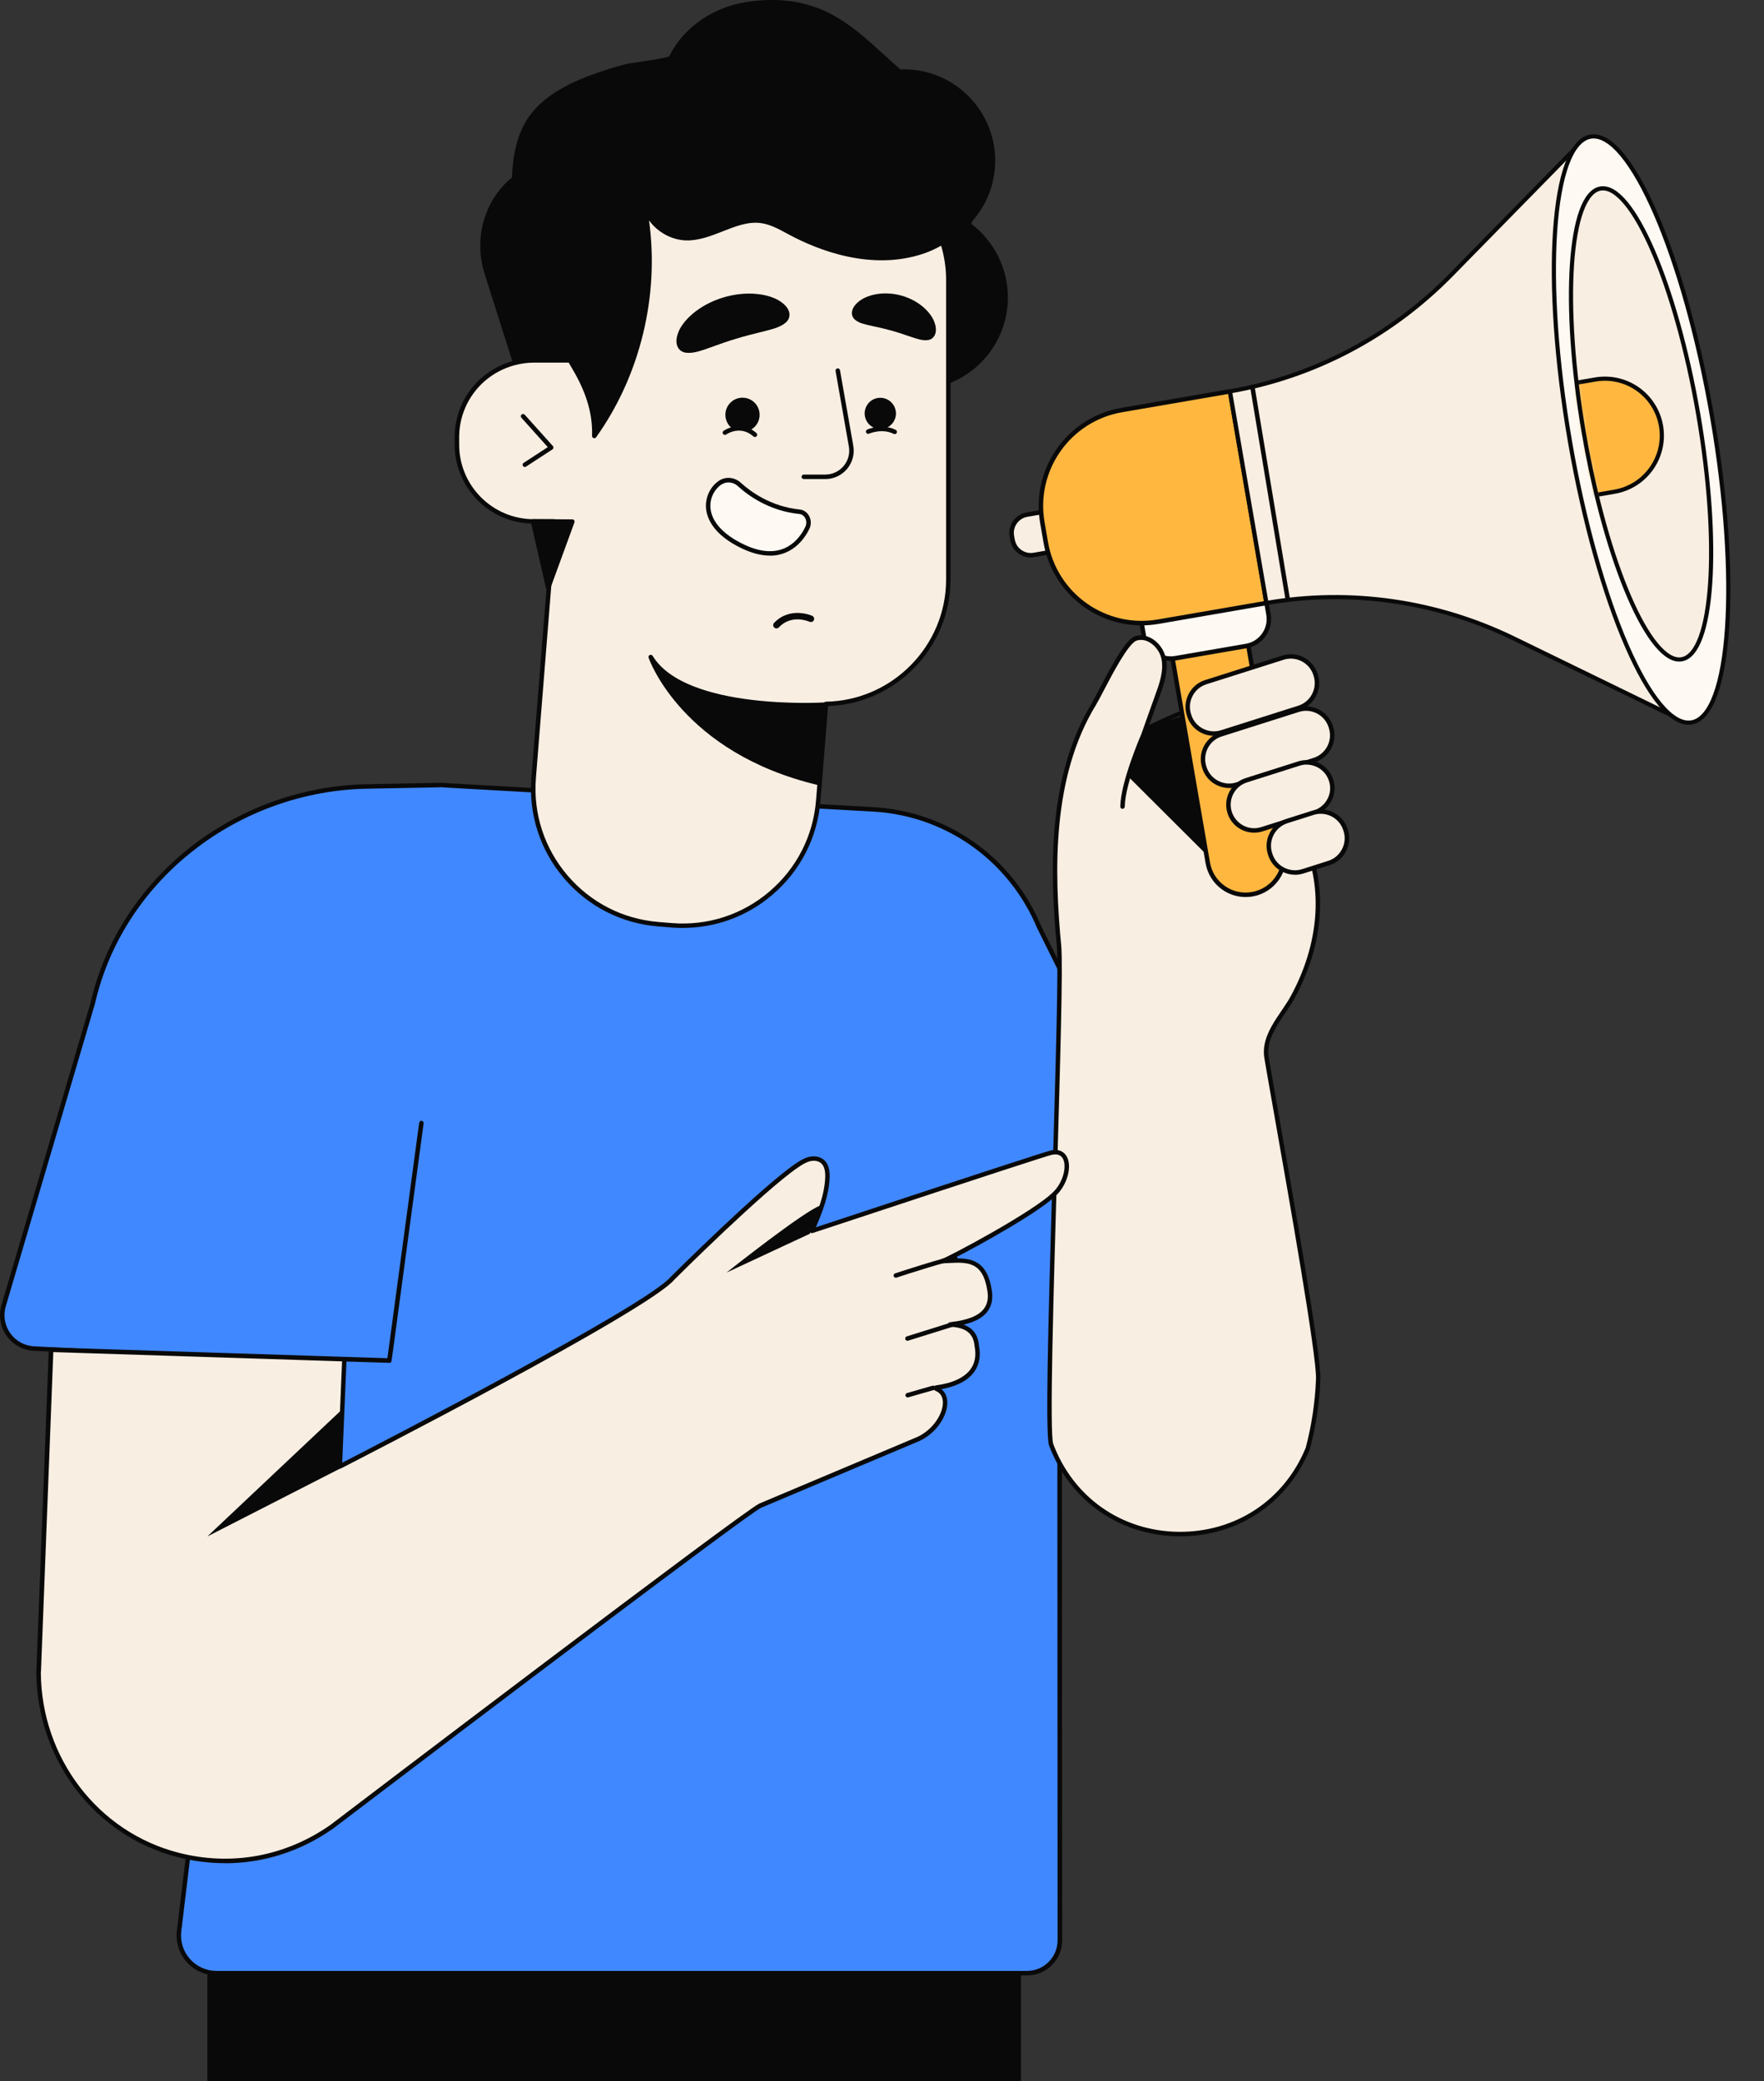 <svg xmlns="http://www.w3.org/2000/svg" width="423" height="499" viewBox="0 0 423 499" fill="none"><rect x="0" y="0" width="423" height="499" fill="#333333" stroke="none"/><path d="M244.814 472.895H49.728V498.992H244.814V472.895Z" fill="#090909"></path><path d="M279.121 305.526C284.325 305.665 287.813 300.214 285.495 295.546L249.139 222.18C248.366 220.334 247.486 218.542 246.488 216.825C238.988 203.927 225.37 194.977 209.446 194.076L106.452 188.281L106.419 188.238H105.658H105.497C105.389 188.238 105.271 188.249 105.164 188.26L88.102 188.582C58.281 189.15 31.401 208.455 23.159 237.117C22.827 238.276 22.526 239.446 22.247 240.626L0.871 313.08C-0.599 318.049 2.975 323.092 8.158 323.35L59.462 325.936L42.947 463.011C42.303 468.387 46.499 473.109 51.907 473.109H246.274C250.673 473.109 254.215 469.514 254.15 465.114L254.075 304.807L279.121 305.515V305.526Z" fill="#4088FF"></path><path d="M246.263 473.645H51.907C49.17 473.645 46.563 472.476 44.749 470.426C42.936 468.377 42.088 465.651 42.41 462.947L58.86 326.441L8.125 323.887C5.496 323.758 3.103 322.449 1.579 320.292C0.056 318.146 -0.395 315.463 0.356 312.93L21.71 240.465C21.979 239.307 22.29 238.115 22.622 236.956C30.735 208.724 57.648 188.604 88.07 188.035L105.271 187.702C105.346 187.702 105.411 187.702 105.486 187.702H105.668H106.409C106.484 187.702 106.58 187.724 106.655 187.756L209.467 193.54C225.07 194.42 239.084 203.015 246.95 216.557C247.948 218.285 248.86 220.109 249.643 221.987L285.988 295.321C287.158 297.682 287.008 300.418 285.591 302.64C284.175 304.861 281.728 306.17 279.121 306.073L254.633 305.376L254.708 465.125C254.74 467.389 253.882 469.525 252.283 471.145C250.684 472.766 248.559 473.656 246.284 473.656L246.263 473.645ZM105.453 188.764H105.335C105.271 188.775 105.207 188.786 105.142 188.786L88.08 189.108C58.131 189.677 31.636 209.475 23.653 237.257C23.32 238.394 23.02 239.575 22.751 240.734L1.386 313.231C0.732 315.441 1.129 317.792 2.459 319.669C3.79 321.547 5.882 322.695 8.179 322.814L59.483 325.4C59.633 325.4 59.773 325.475 59.869 325.593C59.966 325.711 60.009 325.85 59.987 326.001L43.472 463.076C43.183 465.479 43.934 467.905 45.544 469.718C47.153 471.531 49.471 472.572 51.896 472.572H246.263C248.248 472.572 250.104 471.8 251.489 470.383C252.884 468.967 253.635 467.1 253.603 465.125L253.528 304.818C253.528 304.678 253.581 304.539 253.689 304.432C253.796 304.335 253.925 304.271 254.075 304.281L279.121 304.99C281.385 305.086 283.445 303.949 284.658 302.049C285.87 300.15 285.999 297.8 285.001 295.783L248.645 222.416C247.862 220.549 246.982 218.768 246.005 217.094C238.311 203.863 224.63 195.461 209.392 194.602L106.398 188.807C106.333 188.807 106.28 188.786 106.215 188.764H105.636H105.443H105.453Z" fill="#090909"></path><path d="M309.98 239.133C316.279 227.597 318.425 213.647 312.759 201.414L305.516 204.054C305.516 204.054 298.584 184.073 297.457 169.48C294.678 164.511 274.526 174.984 274.526 174.984C274.526 174.984 276.522 169.533 277.53 166.818C278.593 163.932 279.666 160.852 279.033 157.847C278.399 154.843 275.309 152.139 272.39 153.094C269.514 154.038 264.063 165.96 262.346 168.761C252.012 185.651 252.141 207.735 253.955 226.836C254.921 237.008 250.317 341.795 252.077 346.441C262.69 374.534 302.222 375.103 313.618 347.321C315.067 341.859 315.904 336.268 316.107 330.667C316.397 323.091 303.842 255.315 303.649 253.019C303.381 249.799 304.905 246.956 306.675 244.262C307.813 242.524 309.057 240.839 309.98 239.144V239.133Z" fill="#F8EEE2"></path><path d="M283.068 368.364C282.896 368.364 282.724 368.364 282.542 368.364C268.42 368.16 256.563 359.833 251.573 346.624C250.639 344.145 251.305 318.734 252.431 280.254C253.161 255.144 253.858 231.418 253.418 226.879C251.712 208.926 251.133 186.059 261.885 168.471C262.293 167.795 262.958 166.54 263.72 165.08C266.95 158.899 270.03 153.287 272.219 152.568C273.485 152.15 274.902 152.332 276.189 153.072C277.863 154.038 279.151 155.82 279.548 157.719C280.235 160.97 279.011 164.308 278.024 166.99L275.492 173.879C280.213 171.529 295.29 164.511 297.919 169.212C297.962 169.276 297.983 169.351 297.983 169.437C298.981 182.496 304.755 200.127 305.838 203.357L312.567 200.9C312.824 200.803 313.125 200.921 313.232 201.179C318.49 212.553 317.471 226.482 310.431 239.38C309.777 240.582 308.95 241.805 308.145 242.986C307.791 243.501 307.448 244.016 307.105 244.542C305.162 247.503 303.918 250.068 304.164 252.965C304.218 253.556 305.152 258.878 306.45 266.239C310.077 286.789 316.837 325.055 316.623 330.678C316.408 336.333 315.56 341.977 314.112 347.45C308.789 360.413 296.932 368.364 283.035 368.364H283.068ZM273.614 153.427C273.27 153.427 272.916 153.48 272.551 153.598C270.588 154.242 266.735 161.625 264.664 165.585C263.86 167.119 263.226 168.332 262.797 169.04C252.206 186.349 252.785 208.991 254.481 226.782C254.921 231.396 254.223 255.144 253.494 280.286C252.624 310.053 251.637 343.791 252.571 346.248C257.4 359.028 268.892 367.098 282.553 367.291C296.224 367.441 307.931 359.758 313.114 347.117C314.52 341.784 315.357 336.226 315.571 330.646C315.775 325.141 309.036 286.95 305.409 266.432C304.057 258.76 303.156 253.695 303.102 253.062C302.812 249.671 304.433 246.688 306.214 243.962C306.557 243.436 306.911 242.911 307.266 242.396C308.092 241.183 308.864 240.045 309.498 238.887C316.279 226.45 317.353 213.079 312.47 202.091L305.688 204.559C305.559 204.602 305.409 204.602 305.27 204.537C305.141 204.473 305.044 204.366 304.991 204.226C304.926 204.022 298.059 184.127 296.921 169.652C294.882 166.561 282.295 171.551 274.762 175.468C274.569 175.564 274.322 175.543 274.161 175.392C273.989 175.242 273.936 175.017 274.011 174.802L277.015 166.636C277.949 164.082 279.119 160.906 278.496 157.955C278.164 156.367 277.048 154.822 275.642 154.017C275.127 153.727 274.419 153.427 273.603 153.427H273.614Z" fill="#090909"></path><path d="M270.535 186.188L289.282 204.881L303.296 177.657L300.313 165.284L274.838 174.749L270.535 186.188Z" fill="#090909"></path><path d="M300.29 214.41C295.268 215.279 290.504 211.91 289.634 206.898L281.168 157.837C280.299 152.815 283.668 148.051 288.679 147.182C293.701 146.312 298.466 149.682 299.335 154.693L307.802 203.754C308.671 208.776 305.301 213.541 300.29 214.41Z" fill="#FFB740"></path><path d="M298.692 215.086C296.696 215.086 294.754 214.475 293.09 213.305C290.966 211.803 289.549 209.56 289.099 206.995L280.632 157.934C280.192 155.369 280.771 152.783 282.274 150.648C283.776 148.523 286.019 147.107 288.583 146.656C291.148 146.216 293.734 146.796 295.87 148.298C297.994 149.8 299.411 152.043 299.862 154.608L308.328 203.669C309.24 208.97 305.678 214.024 300.377 214.947C299.819 215.043 299.25 215.086 298.692 215.086ZM290.257 147.579C289.764 147.579 289.26 147.622 288.766 147.708C286.48 148.105 284.484 149.36 283.143 151.26C281.802 153.159 281.287 155.455 281.684 157.741L290.15 206.802C290.547 209.088 291.803 211.084 293.702 212.425C295.601 213.766 297.898 214.282 300.183 213.884C304.905 213.069 308.081 208.573 307.266 203.851L298.799 154.79C298.402 152.504 297.147 150.508 295.247 149.178C293.766 148.137 292.039 147.59 290.257 147.59V147.579Z" fill="#090909"></path><path d="M295.955 138.234L278.962 141.166C275.399 141.781 273.01 145.167 273.624 148.73L274.276 152.505C274.89 156.067 278.277 158.457 281.839 157.842L298.833 154.91C302.395 154.295 304.785 150.909 304.17 147.347L303.519 143.572C302.904 140.009 299.518 137.619 295.955 138.234Z" fill="#FFF9F3"></path><path d="M280.729 158.46C277.349 158.46 274.355 156.024 273.754 152.59L273.1 148.803C272.435 144.961 275.021 141.291 278.873 140.626L295.871 137.696C299.712 137.031 303.382 139.617 304.047 143.469L304.702 147.257C305.367 151.099 302.77 154.769 298.929 155.434L281.931 158.364C281.523 158.439 281.126 158.471 280.729 158.471V158.46ZM297.083 138.651C296.74 138.651 296.407 138.683 296.053 138.737L279.055 141.667C275.793 142.225 273.593 145.347 274.162 148.609L274.817 152.397C275.385 155.659 278.487 157.849 281.76 157.291L298.757 154.361C302.019 153.803 304.219 150.68 303.65 147.418L302.996 143.63C302.491 140.711 299.948 138.651 297.083 138.651Z" fill="#090909"></path><path d="M246.266 123.415L251.215 122.562L252.884 132.237L247.936 133.091C245.514 133.509 243.218 131.88 242.802 129.469L242.645 128.559C242.228 126.138 243.857 123.842 246.268 123.426L246.266 123.415Z" fill="#F8EEE2"></path><path d="M247.163 133.672C246.143 133.672 245.145 133.361 244.298 132.76C243.214 131.998 242.484 130.85 242.259 129.541L242.098 128.629C241.626 125.924 243.45 123.338 246.165 122.866L251.122 122.008C251.262 121.986 251.401 122.008 251.519 122.094C251.637 122.179 251.713 122.297 251.734 122.437L253.408 132.116C253.429 132.256 253.408 132.395 253.322 132.513C253.236 132.631 253.118 132.706 252.979 132.728L248.021 133.586C247.731 133.64 247.452 133.661 247.163 133.661V133.672ZM250.779 123.156L246.358 123.918C244.233 124.283 242.806 126.311 243.171 128.435L243.332 129.348C243.514 130.378 244.072 131.279 244.931 131.88C245.778 132.481 246.819 132.717 247.849 132.535L252.271 131.773L250.779 123.156Z" fill="#090909"></path><path d="M268.961 98.35L294.943 93.867L303.699 144.615L277.718 149.098C265.039 151.285 252.962 142.763 250.775 130.084L249.95 125.304C247.762 112.626 256.284 100.549 268.963 98.361L268.961 98.35Z" fill="#FFB740"></path><path d="M273.742 149.951C262.357 149.951 252.249 141.742 250.242 130.152L249.416 125.366C247.184 112.404 255.908 100.042 268.86 97.799L294.839 93.314C295.129 93.26 295.408 93.453 295.461 93.754L304.218 144.499C304.239 144.639 304.218 144.778 304.132 144.897C304.046 145.015 303.928 145.09 303.788 145.111L277.809 149.597C276.446 149.833 275.084 149.951 273.742 149.951ZM294.496 94.462L269.053 98.851C256.67 100.986 248.343 112.801 250.478 125.173L251.304 129.959C253.44 142.343 265.243 150.67 277.627 148.534L303.07 144.145L294.496 94.462Z" fill="#090909"></path><path d="M294.936 93.839L303.693 144.585C323.802 141.108 344.523 144.091 363.055 153.116L404.068 173.097L379.935 33.328L348 65.896C333.567 80.608 315.046 90.362 294.936 93.839Z" fill="#F8EEE2" stroke="#090909" stroke-linecap="round" stroke-linejoin="round"></path><path d="M405.645 173.213C415.059 171.588 417.266 138.83 410.573 100.046C403.881 61.261 390.824 31.137 381.41 32.762C371.996 34.386 369.789 67.144 376.481 105.929C383.173 144.713 396.23 174.837 405.645 173.213Z" fill="#FFF9F3" stroke="#090909" stroke-linecap="round" stroke-linejoin="round"></path><path d="M403.262 158.079C410.825 156.774 412.596 130.449 407.218 99.28C401.84 68.111 391.349 43.901 383.786 45.206C376.223 46.511 374.452 72.837 379.83 104.006C385.208 135.174 395.699 159.384 403.262 158.079Z" fill="#F8EEE2"></path><mask id="mask0_320_55758" style="mask-type:luminance" maskUnits="userSpaceOnUse" x="376" y="45" width="35" height="114"><path d="M403.263 158.079C410.826 156.774 412.597 130.449 407.219 99.28C401.841 68.111 391.35 43.901 383.787 45.206C376.224 46.511 374.453 72.837 379.831 104.006C385.209 135.174 395.7 159.384 403.263 158.079Z" fill="white"></path></mask><g mask="url(#mask0_320_55758)"><path d="M364.343 94.139L382.532 90.995C389.958 89.718 397.018 94.697 398.306 102.122C399.583 109.548 394.604 116.609 387.178 117.897L368.99 121.041L364.343 94.15V94.139Z" fill="#FFB740" stroke="#090909" stroke-linecap="round" stroke-linejoin="round"></path></g><path d="M403.262 158.079C410.825 156.774 412.596 130.449 407.218 99.28C401.84 68.111 391.349 43.901 383.786 45.206C376.223 46.511 374.452 72.837 379.83 104.006C385.208 135.174 395.699 159.384 403.262 158.079Z" stroke="#090909" stroke-linecap="round" stroke-linejoin="round"></path><path d="M308.812 144.381C308.554 144.381 308.329 144.198 308.286 143.93L299.787 92.841C299.744 92.551 299.937 92.272 300.227 92.219C300.517 92.165 300.796 92.369 300.849 92.659L309.348 143.748C309.391 144.038 309.198 144.317 308.908 144.37C308.876 144.37 308.844 144.37 308.822 144.37L308.812 144.381Z" fill="#090909"></path><path d="M292.787 176.094L311.31 170.215C314.573 169.179 318.073 170.984 319.111 174.257L319.176 174.461C320.212 177.724 318.407 181.224 315.134 182.263L296.611 188.142C293.349 189.178 289.849 187.373 288.81 184.1L288.745 183.896C287.709 180.633 289.514 177.133 292.787 176.094Z" fill="#F8EEE2"></path><path d="M294.745 188.947C293.683 188.947 292.62 188.689 291.644 188.185C290.034 187.359 288.854 185.953 288.317 184.247L288.253 184.043C287.126 180.502 289.101 176.692 292.642 175.576L311.163 169.696C314.715 168.569 318.503 170.533 319.63 174.085L319.694 174.289C320.821 177.83 318.846 181.639 315.305 182.755L296.784 188.636C296.119 188.85 295.432 188.958 294.745 188.958V188.947ZM313.191 170.436C312.623 170.436 312.043 170.522 311.474 170.704L292.953 176.585C289.97 177.529 288.317 180.727 289.262 183.71L289.326 183.914C289.777 185.352 290.775 186.532 292.127 187.23C293.479 187.927 295.013 188.067 296.451 187.605L314.973 181.725C317.956 180.781 319.608 177.583 318.664 174.6L318.6 174.396C317.838 171.981 315.595 170.436 313.191 170.436Z" fill="#090909"></path><path d="M289.131 163.575L307.652 157.693C310.915 156.657 314.415 158.461 315.455 161.734L315.52 161.938C316.556 165.201 314.751 168.701 311.479 169.741L292.957 175.623C289.694 176.659 286.194 174.855 285.155 171.582L285.09 171.378C284.053 168.115 285.858 164.615 289.131 163.575Z" fill="#F8EEE2"></path><path d="M291.086 176.433C290.024 176.433 288.961 176.176 287.985 175.671C286.375 174.845 285.195 173.439 284.658 171.733L284.594 171.529C284.046 169.823 284.207 167.988 285.044 166.389C285.871 164.78 287.276 163.599 288.983 163.063L307.504 157.182C311.045 156.055 314.855 158.03 315.971 161.571L316.035 161.775C316.582 163.481 316.421 165.316 315.584 166.915C314.747 168.514 313.352 169.705 311.646 170.242L293.125 176.122C292.459 176.337 291.773 176.444 291.086 176.444V176.433ZM309.532 157.923C308.963 157.923 308.384 158.008 307.815 158.191L289.294 164.071C287.856 164.533 286.675 165.52 285.978 166.872C285.28 168.224 285.141 169.759 285.602 171.197L285.667 171.4C286.117 172.838 287.115 174.019 288.468 174.716C289.82 175.414 291.354 175.553 292.792 175.092L311.313 169.211C312.751 168.75 313.932 167.763 314.629 166.411C315.327 165.059 315.466 163.524 315.005 162.086L314.94 161.882C314.178 159.468 311.936 157.923 309.532 157.923Z" fill="#090909"></path><path d="M319.178 187.057L319.199 187.111C320.218 190.33 318.426 193.785 315.207 194.816L302.566 198.829C299.347 199.848 295.892 198.056 294.862 194.837L294.84 194.783C293.821 191.564 295.613 188.109 298.832 187.079L311.462 183.065C314.681 182.046 318.147 183.838 319.167 187.057H319.178Z" fill="#F8EEE2"></path><path d="M300.721 199.655C297.888 199.655 295.259 197.842 294.358 195.009C293.231 191.446 295.173 187.69 298.682 186.574L311.312 182.561C313.008 182.025 314.811 182.185 316.399 183.001C317.987 183.827 319.157 185.201 319.693 186.896L319.715 186.95C320.251 188.645 320.101 190.448 319.275 192.036C318.448 193.624 317.075 194.794 315.379 195.331L302.738 199.344C302.073 199.559 301.397 199.655 300.721 199.655ZM313.33 183.323C312.761 183.323 312.192 183.409 311.645 183.591L299.015 187.605C296.075 188.538 294.444 191.693 295.377 194.633C296.332 197.627 299.487 199.258 302.416 198.325L315.057 194.311C316.474 193.861 317.633 192.884 318.33 191.553C319.028 190.223 319.146 188.71 318.695 187.293L318.674 187.24C318.223 185.823 317.246 184.664 315.905 183.967C315.09 183.548 314.21 183.334 313.33 183.334V183.323Z" fill="#090909"></path><path d="M308.563 196.901L314.823 194.915C318.086 193.88 321.586 195.685 322.624 198.959L322.689 199.163C323.724 202.426 321.918 205.926 318.645 206.964L312.385 208.95C309.123 209.985 305.623 208.179 304.584 204.906L304.52 204.702C303.485 201.439 305.29 197.939 308.563 196.901Z" fill="#F8EEE2"></path><path d="M310.528 209.743C309.466 209.743 308.404 209.485 307.427 208.981C305.818 208.155 304.637 206.749 304.101 205.043L304.036 204.839C303.489 203.133 303.65 201.298 304.487 199.699C305.313 198.089 306.719 196.909 308.425 196.372L314.681 194.387C318.222 193.26 322.032 195.235 323.158 198.776L323.223 198.98C323.77 200.686 323.609 202.51 322.772 204.12C321.946 205.73 320.54 206.91 318.834 207.447L312.578 209.432C311.913 209.646 311.226 209.754 310.539 209.754L310.528 209.743ZM316.709 195.128C316.141 195.128 315.561 195.213 314.992 195.396L308.736 197.381C307.298 197.843 306.118 198.83 305.42 200.182C304.723 201.534 304.583 203.068 305.045 204.506L305.109 204.71C305.56 206.148 306.558 207.329 307.91 208.026C309.262 208.724 310.797 208.863 312.235 208.402L318.491 206.416C319.929 205.955 321.109 204.968 321.806 203.616C322.504 202.264 322.643 200.729 322.182 199.291L322.118 199.087C321.356 196.673 319.113 195.128 316.709 195.128Z" fill="#090909"></path><path d="M274.248 176.048C274.248 176.048 276.534 169.545 277.532 166.819C278.594 163.933 279.667 160.853 279.034 157.848C278.401 154.844 275.31 152.14 272.392 153.095C269.516 154.039 264.065 165.961 262.348 168.762" fill="#F8EEE2"></path><path d="M274.752 176.22L273.744 175.866C273.744 175.866 276.029 169.363 277.027 166.637C277.961 164.083 279.13 160.907 278.508 157.956C278.175 156.368 277.059 154.823 275.654 154.018C274.935 153.599 273.808 153.191 272.552 153.599C270.589 154.243 266.736 161.626 264.665 165.586C263.861 167.12 263.227 168.333 262.798 169.041C262.637 169.298 262.305 169.373 262.058 169.223C261.8 169.073 261.725 168.74 261.875 168.483C262.283 167.807 262.948 166.551 263.71 165.092C266.94 158.911 270.02 153.299 272.209 152.58C273.475 152.161 274.892 152.344 276.179 153.084C277.853 154.05 279.141 155.831 279.538 157.731C280.225 160.982 279.002 164.319 278.014 167.002C277.016 169.728 274.731 176.22 274.731 176.22H274.752Z" fill="#090909"></path><path d="M269.171 193.937C268.871 193.937 268.635 193.69 268.646 193.389C268.71 187.487 273.56 176.295 273.764 175.823C273.882 175.555 274.204 175.426 274.472 175.544C274.741 175.662 274.87 175.984 274.751 176.252C274.698 176.37 269.783 187.713 269.719 193.4C269.719 193.69 269.472 193.926 269.182 193.926L269.171 193.937Z" fill="#090909"></path><path d="M232.097 53.75C232.344 53.407 232.569 53.052 232.719 52.645C235.617 49.372 237.538 45.187 237.978 40.497C239.072 28.726 230.412 18.306 218.651 17.212C217.653 17.115 216.677 17.126 215.711 17.169C205.334 8.208 198.102 -1.481 179.902 0.858C172.885 1.759 166.371 5.375 162.379 11.213C161.821 12.029 161.338 12.898 160.888 13.799C160.533 14.518 151.251 15.559 150.017 15.902C141.347 18.306 130.262 21.869 125.937 30.464C124.027 34.263 123.416 38.544 123.265 42.826C116.73 48.02 114.069 57.205 116.698 65.511L123.512 86.983C124.939 86.629 126.42 86.414 127.955 86.414H136.647C137.183 87.326 137.709 88.228 138.235 89.162C140.928 93.926 142.677 99.002 142.474 104.549C153.719 88.829 207.534 92.928 219.478 92.928C231.421 92.928 241.1 83.249 241.1 71.305C241.1 64.073 237.538 57.688 232.086 53.761L232.097 53.75Z" fill="#090909"></path><path d="M142.495 105.075C142.441 105.075 142.377 105.075 142.323 105.042C142.098 104.967 141.948 104.753 141.958 104.517C142.141 99.634 140.778 94.698 137.795 89.418C137.323 88.581 136.851 87.766 136.368 86.95H127.987C126.592 86.95 125.133 87.133 123.673 87.508C123.394 87.573 123.115 87.422 123.029 87.154L116.215 65.682C113.522 57.205 116.151 47.944 122.761 42.568C122.901 39.263 123.341 34.487 125.487 30.238C129.64 21.997 139.684 18.241 149.91 15.408C150.35 15.29 151.605 15.108 153.183 14.872C155.501 14.528 159.772 13.895 160.48 13.498C160.973 12.511 161.456 11.674 161.961 10.933C165.899 5.16 172.423 1.308 179.86 0.353C195.741 -1.686 203.575 5.45 211.87 13.015C213.179 14.206 214.531 15.44 215.926 16.653C216.977 16.61 217.868 16.631 218.727 16.707C224.564 17.243 229.833 20.033 233.578 24.54C237.323 29.047 239.083 34.745 238.546 40.572C238.117 45.186 236.282 49.468 233.224 52.944C233.127 53.17 233.009 53.406 232.87 53.642C238.396 57.827 241.69 64.394 241.69 71.305C241.69 83.527 231.754 93.464 219.531 93.464C217.954 93.464 215.69 93.389 212.814 93.303C194.786 92.745 152.56 91.436 142.967 104.86C142.86 105 142.699 105.085 142.527 105.085L142.495 105.075ZM127.976 85.877H136.668C136.861 85.877 137.033 85.974 137.13 86.145C137.666 87.058 138.192 87.97 138.718 88.893C141.497 93.797 142.914 98.432 143.032 103.014C154.438 90.416 193.649 91.629 212.803 92.219C215.668 92.305 217.922 92.38 219.488 92.38C231.121 92.38 240.574 82.916 240.574 71.294C240.574 64.544 237.291 58.149 231.786 54.189C231.668 54.103 231.593 53.975 231.571 53.835C231.55 53.696 231.582 53.545 231.668 53.438C231.925 53.084 232.108 52.773 232.226 52.462C232.247 52.397 232.28 52.343 232.322 52.301C235.263 48.974 237.033 44.886 237.441 40.465C237.956 34.917 236.282 29.498 232.719 25.216C229.157 20.924 224.146 18.284 218.598 17.769C217.739 17.694 216.827 17.672 215.733 17.726C215.593 17.737 215.464 17.683 215.357 17.597C213.898 16.331 212.481 15.054 211.118 13.809C202.663 6.094 195.366 -0.57 179.967 1.415C172.842 2.327 166.596 6.019 162.819 11.545C162.326 12.264 161.853 13.09 161.37 14.067C161.091 14.625 159.943 14.957 153.312 15.945C151.884 16.159 150.543 16.352 150.168 16.46C140.177 19.228 130.38 22.866 126.42 30.742C124.821 33.919 123.995 37.771 123.802 42.879C123.802 43.04 123.727 43.179 123.598 43.276C117.192 48.362 114.627 57.248 117.213 65.382L123.877 86.382C125.261 86.07 126.635 85.909 127.966 85.909L127.976 85.877Z" fill="#090909"></path><path d="M189.634 55.885C187.402 54.694 185.159 53.352 182.648 52.987C176.456 52.086 170.791 57.28 164.535 57.108C160.038 56.99 155.789 53.739 154.501 49.435C158.182 68.408 153.739 88.817 142.493 104.538C142.697 98.99 140.959 93.925 138.255 89.15C137.729 88.227 137.203 87.315 136.667 86.403H127.975C126.44 86.403 124.959 86.618 123.532 86.972C115.538 88.978 109.571 96.222 109.571 104.806V106.598C109.571 116.718 117.856 125.002 127.975 125.002H132.889L127.975 186.457C126.537 204.42 139.94 220.152 157.903 221.59L161.079 221.847C179.043 223.285 194.774 209.882 196.212 191.919L198.068 168.773C214.304 168.504 227.395 155.273 227.395 138.973V67.066C227.395 63.933 226.891 60.928 225.99 58.106C224.541 58.986 223.007 59.716 221.418 60.263C211.02 63.836 199.356 61.068 189.645 55.885H189.634Z" fill="#F8EEE2"></path><path d="M163.73 222.502C162.829 222.502 161.938 222.469 161.026 222.394L157.85 222.137C149.018 221.429 140.991 217.329 135.24 210.58C129.499 203.83 126.719 195.256 127.428 186.425L132.299 125.549H127.964C117.523 125.549 109.024 117.05 109.024 106.609V104.817C109.024 96.136 114.926 88.581 123.393 86.457C124.949 86.07 126.483 85.867 127.975 85.867H136.667C136.86 85.867 137.032 85.963 137.128 86.135C137.665 87.047 138.191 87.959 138.717 88.882C141.453 93.721 142.869 98.293 143.03 102.81C153.407 87.476 157.495 67.689 153.976 49.521C153.922 49.242 154.094 48.963 154.373 48.899C154.652 48.834 154.931 48.995 155.017 49.264C156.251 53.374 160.264 56.443 164.556 56.561C167.411 56.636 170.19 55.531 172.894 54.468C176.049 53.223 179.311 51.947 182.734 52.44C185.041 52.773 187.112 53.9 189.119 54.983L189.892 55.402C196.33 58.836 208.95 63.954 221.236 59.737C222.76 59.211 224.262 58.503 225.7 57.634C225.84 57.548 226.011 57.537 226.172 57.591C226.323 57.645 226.441 57.773 226.494 57.934C227.449 60.928 227.932 63.997 227.932 67.055V138.973C227.932 155.262 214.809 168.762 198.562 169.298L196.749 191.962C196.04 200.793 191.941 208.82 185.192 214.572C179.139 219.733 171.606 222.491 163.741 222.491L163.73 222.502ZM127.975 86.95C126.58 86.95 125.121 87.133 123.661 87.508C115.678 89.515 110.108 96.629 110.108 104.828V106.62C110.108 116.471 118.124 124.487 127.975 124.487H132.89C133.04 124.487 133.179 124.551 133.287 124.658C133.383 124.766 133.437 124.916 133.426 125.066L128.512 186.521C127.825 195.063 130.518 203.369 136.077 209.893C141.635 216.417 149.404 220.388 157.957 221.074L161.133 221.332C169.675 222.019 177.98 219.336 184.505 213.767C191.029 208.208 194.999 200.439 195.686 191.887L197.543 168.74C197.564 168.461 197.789 168.247 198.068 168.247C213.95 167.978 226.87 154.855 226.87 138.984V67.066C226.87 64.33 226.473 61.593 225.679 58.911C224.348 59.662 222.985 60.284 221.59 60.767C208.928 65.113 195.987 59.877 189.398 56.357L188.615 55.938C186.694 54.897 184.709 53.824 182.584 53.513C179.44 53.052 176.457 54.232 173.291 55.477C170.48 56.582 167.572 57.72 164.535 57.645C161.026 57.548 157.678 55.659 155.628 52.837C158.15 70.865 153.525 90.062 142.944 104.849C142.805 105.042 142.558 105.118 142.333 105.042C142.107 104.967 141.957 104.753 141.968 104.517C142.15 99.634 140.788 94.698 137.804 89.418C137.332 88.581 136.86 87.766 136.377 86.95H127.996H127.975Z" fill="#090909"></path><path d="M137.257 125.065L131.452 140.925L127.825 125.012L137.257 125.065Z" fill="#090909"></path><path d="M131.452 141.462C131.452 141.462 131.431 141.462 131.42 141.462C131.184 141.452 130.98 141.28 130.927 141.044L127.289 125.13C127.257 124.969 127.289 124.798 127.396 124.679C127.503 124.551 127.697 124.486 127.815 124.476L137.247 124.529C137.419 124.529 137.58 124.615 137.687 124.755C137.783 124.894 137.805 125.077 137.751 125.248L131.957 141.108C131.882 141.323 131.678 141.462 131.452 141.462ZM128.491 125.549L131.57 139.037L136.485 125.602L128.491 125.559V125.549Z" fill="#090909"></path><path d="M125.411 99.806L132.161 107.317L125.851 111.438" fill="#F8EEE2"></path><path d="M125.851 111.974C125.679 111.974 125.507 111.888 125.4 111.728C125.239 111.481 125.303 111.148 125.561 110.987L131.356 107.21L125.024 100.16C124.831 99.934 124.842 99.602 125.067 99.398C125.282 99.205 125.625 99.215 125.829 99.441L132.579 106.952C132.686 107.07 132.729 107.221 132.708 107.382C132.686 107.543 132.6 107.671 132.472 107.757L126.151 111.878C126.065 111.931 125.958 111.964 125.861 111.964L125.851 111.974Z" fill="#090909"></path><path d="M197.908 114.861H192.746C192.446 114.861 192.21 114.625 192.21 114.324C192.21 114.024 192.446 113.788 192.746 113.788H197.908C199.603 113.788 201.213 113.036 202.297 111.738C203.391 110.44 203.853 108.733 203.552 107.059L200.365 88.957C200.312 88.667 200.505 88.388 200.805 88.334C201.084 88.281 201.374 88.474 201.428 88.774L204.615 106.877C204.969 108.862 204.421 110.89 203.123 112.435C201.825 113.981 199.925 114.871 197.908 114.871V114.861Z" fill="#090909"></path><path d="M214.787 98.464C215.152 100.503 213.8 102.456 211.761 102.821C209.722 103.186 207.769 101.834 207.404 99.795C207.039 97.756 208.391 95.803 210.419 95.438C212.458 95.073 214.411 96.426 214.776 98.464H214.787Z" fill="#090909"></path><path d="M194.645 149.125C194.473 149.168 194.29 149.157 194.119 149.082C193.947 149.007 189.816 147.193 186.757 150.434C186.457 150.745 185.974 150.756 185.652 150.466C185.341 150.166 185.319 149.672 185.62 149.361C189.462 145.294 194.72 147.633 194.773 147.665C195.16 147.848 195.331 148.309 195.16 148.695C195.063 148.921 194.87 149.071 194.645 149.125Z" fill="#090909"></path><path d="M164.587 84.579C166.455 84.794 168.536 83.936 170.586 83.227C172.635 82.465 174.717 81.757 176.552 81.21C178.387 80.652 180.512 80.083 182.647 79.579C184.751 79.031 186.961 78.581 188.378 77.379C189.751 76.242 189.815 74.138 187.24 72.357C184.804 70.608 179.471 69.513 173.397 71.338C167.345 73.194 163.589 77.036 162.602 79.826C161.529 82.712 162.795 84.408 164.598 84.59L164.587 84.579Z" fill="#090909"></path><path d="M222.62 81.521C221.225 81.789 219.69 81.166 218.166 80.673C216.642 80.136 215.097 79.643 213.734 79.256C212.372 78.881 210.794 78.505 209.217 78.183C207.65 77.818 206.008 77.55 204.967 76.606C203.959 75.715 203.916 73.966 205.847 72.367C207.672 70.79 211.653 69.631 216.16 70.876C220.656 72.142 223.424 75.179 224.143 77.454C224.927 79.814 223.972 81.284 222.63 81.521H222.62Z" fill="#090909"></path><path d="M182.143 99.763C181.972 102.027 180.008 103.712 177.744 103.551C175.479 103.379 173.795 101.415 173.956 99.151C174.127 96.887 176.091 95.202 178.355 95.363C180.619 95.535 182.304 97.499 182.143 99.763Z" fill="#090909"></path><path d="M173.817 103.755C173.817 103.755 177.476 101.126 181.039 104.259L173.817 103.755Z" fill="#F8EEE2"></path><path d="M181.039 104.795C180.91 104.795 180.781 104.753 180.684 104.656C177.508 101.855 174.267 104.087 174.139 104.184C173.903 104.356 173.559 104.302 173.387 104.055C173.216 103.819 173.269 103.476 173.506 103.304C173.548 103.272 177.562 100.46 181.393 103.84C181.618 104.034 181.639 104.377 181.436 104.602C181.328 104.72 181.178 104.785 181.039 104.785V104.795Z" fill="#090909"></path><path d="M208.176 103.487C208.176 103.487 211.492 101.995 214.561 103.551L208.176 103.487Z" fill="#F8EEE2"></path><path d="M214.55 104.088C214.464 104.088 214.389 104.066 214.303 104.034C211.502 102.618 208.412 103.97 208.39 103.981C208.122 104.099 207.8 103.981 207.682 103.712C207.564 103.444 207.682 103.122 207.95 103.004C208.09 102.94 211.535 101.427 214.797 103.079C215.065 103.208 215.162 103.541 215.033 103.798C214.936 103.981 214.754 104.088 214.55 104.088Z" fill="#090909"></path><path d="M172.711 115.697C174.127 114.753 176.016 114.989 177.282 116.137C179.579 118.241 184.569 121.964 191.715 122.694C193.475 122.876 194.376 124.915 193.625 126.514C191.973 130.023 187.53 135.431 178.302 131.096C167.056 125.816 169.02 118.165 172.722 115.708L172.711 115.697Z" fill="#FFF9F3"></path><path d="M184.601 133.221C182.744 133.221 180.577 132.749 178.066 131.579C170.812 128.177 169.46 124.003 169.299 121.814C169.105 119.217 170.329 116.642 172.421 115.258C174.02 114.195 176.166 114.399 177.647 115.751C179.933 117.844 184.805 121.449 191.769 122.168C192.702 122.265 193.507 122.801 193.99 123.66C194.527 124.615 194.57 125.763 194.108 126.75C193.26 128.553 190.47 133.242 184.601 133.242V133.221ZM173.011 116.148C171.67 117.039 170.168 119.045 170.361 121.739C170.608 125.108 173.505 128.263 178.516 130.613C187.809 134.97 191.833 129.036 193.132 126.289C193.443 125.623 193.411 124.819 193.057 124.186C192.745 123.638 192.252 123.295 191.662 123.241C184.386 122.501 179.3 118.734 176.928 116.556C175.812 115.537 174.213 115.376 173.022 116.17L173.011 116.148Z" fill="#090909"></path><path d="M197.865 168.965C197.865 168.965 164.331 171.133 156.047 157.548C156.047 157.548 163.505 179.954 196.363 187.744L197.865 168.976V168.965Z" fill="#090909"></path><path d="M196.363 188.271C196.363 188.271 196.277 188.271 196.234 188.26C163.462 180.491 155.607 157.945 155.532 157.709C155.447 157.452 155.565 157.173 155.811 157.055C156.058 156.947 156.348 157.033 156.498 157.259C164.514 170.415 197.49 168.451 197.822 168.419C197.983 168.419 198.134 168.462 198.241 168.58C198.348 168.687 198.402 168.848 198.391 168.998L196.889 187.766C196.878 187.927 196.792 188.067 196.674 188.153C196.578 188.217 196.47 188.26 196.363 188.26V188.271ZM158.333 161.089C162.024 167.689 172.24 181.274 195.88 187.058L197.286 169.524C192.961 169.739 168.678 170.49 158.333 161.079V161.089Z" fill="#090909"></path><path d="M9.252 400.89L12.235 323.618L93.36 326.226C93.328 326.698 101.086 268.827 101.043 269.299L93.36 326.226L82.565 325.893L81.481 351.604C81.481 351.604 155.03 313.993 161.318 306.417C161.318 306.417 182.608 285.191 191.107 279.429C192.019 278.806 192.963 278.205 194.026 277.926C195.088 277.647 196.311 277.755 197.159 278.452C198.264 279.364 198.447 280.974 198.382 282.412C198.189 286.854 196.429 291.029 194.669 295.139C195.185 294.978 248.935 277.164 251.897 276.424C256.983 275.136 256.747 282.165 253.131 285.985C248.527 290.857 227.119 302.124 225.96 302.403C231.122 302.21 236.069 301.169 237.303 309.582C238.151 315.387 233.021 317.008 227.806 317.609C231.1 317.727 233.923 318.832 234.223 322.738C235.522 329.348 230.027 332.031 224.544 332.707C224.383 332.728 224.351 332.943 224.512 333.007C229.008 334.767 225.896 343.03 219.286 345.434L182.308 361.026C178.509 362.742 79.517 438.04 79.517 438.04C68.057 446.067 54.74 447.859 42.775 444.812C22.923 439.747 9.327 421.408 9.241 400.912L9.252 400.89Z" fill="#F8EEE2"></path><path d="M53.967 446.743C50.211 446.743 46.423 446.271 42.646 445.305C22.751 440.229 8.791 421.965 8.715 400.89V400.869L11.699 323.596C11.709 323.306 11.935 323.081 12.257 323.081L92.898 325.667L100.217 271.423C100.303 270.833 100.356 270.372 100.41 270.007L100.517 269.213H100.55C100.678 268.708 100.807 268.719 101.108 268.751C101.397 268.783 101.612 269.041 101.59 269.331L98.468 292.423C98.328 293.486 98.178 294.548 98.038 295.61L94.272 323.607C94.165 324.38 94.09 324.959 94.014 325.41L93.897 326.3C93.886 326.418 93.821 326.526 93.746 326.612C93.639 326.805 93.521 326.794 93.317 326.773C93.317 326.773 93.306 326.773 93.296 326.773L83.08 326.461L82.06 350.724C90.151 346.571 155.116 313.069 160.91 306.084C161.157 305.837 182.361 284.719 190.806 278.999C191.783 278.334 192.759 277.711 193.897 277.422C195.249 277.068 196.601 277.304 197.513 278.055C198.565 278.924 199.026 280.362 198.94 282.444C198.758 286.629 197.245 290.513 195.646 294.269C195.968 294.162 196.343 294.033 196.783 293.893C240.071 279.579 250.577 276.209 251.779 275.909C254.204 275.286 255.32 276.467 255.76 277.228C257.09 279.503 256.071 283.678 253.538 286.36C249.793 290.32 234.824 298.647 228.675 301.748C232.817 301.609 236.777 302.156 237.85 309.507C238.14 311.503 237.775 313.198 236.755 314.518C235.457 316.213 233.236 317.104 231.047 317.619C233.343 318.424 234.556 320.109 234.76 322.706C235.232 325.109 234.845 327.234 233.601 328.951C231.755 331.494 228.482 332.599 225.724 333.082C226.679 333.823 227.184 334.982 227.162 336.42C227.119 339.735 224.233 344.21 219.468 345.938L182.522 361.519C179.571 362.849 114.07 412.436 79.85 438.469C72.027 443.953 63.11 446.764 53.967 446.764V446.743ZM9.789 400.901C9.874 421.482 23.492 439.317 42.914 444.264C55.555 447.483 68.443 445.112 79.217 437.579C83.241 434.51 178.283 362.227 182.093 360.51L219.082 344.918C223.374 343.362 226.057 339.274 226.1 336.387C226.111 335.389 225.821 334.069 224.329 333.49C224.029 333.372 223.857 333.071 223.889 332.76C223.932 332.449 224.179 332.202 224.49 332.159C228.353 331.676 231.283 330.314 232.742 328.296C233.804 326.826 234.126 324.991 233.708 322.824C233.461 319.733 231.594 318.263 227.795 318.124C227.516 318.124 227.291 317.887 227.28 317.608C227.28 317.329 227.473 317.083 227.752 317.05C232.012 316.557 234.599 315.537 235.908 313.842C236.755 312.737 237.045 311.363 236.788 309.635C235.725 302.424 232.023 302.607 227.312 302.854C226.872 302.875 226.432 302.897 225.992 302.918C225.703 302.918 225.477 302.725 225.445 302.457C225.402 302.188 225.585 301.931 225.853 301.866C227.259 301.48 248.291 290.331 252.766 285.609C255.127 283.109 255.813 279.407 254.848 277.754C254.332 276.874 253.388 276.606 252.058 276.939C250.877 277.239 240.393 280.598 197.137 294.902C195.742 295.364 194.927 295.632 194.862 295.653C194.669 295.718 194.444 295.653 194.304 295.503C194.165 295.353 194.122 295.127 194.208 294.934C195.914 290.932 197.685 286.79 197.878 282.39C197.953 280.662 197.62 279.514 196.848 278.87C196.204 278.344 195.206 278.184 194.186 278.452C193.221 278.699 192.33 279.267 191.429 279.879C183.069 285.545 161.94 306.588 161.726 306.803C155.47 314.346 84.754 350.552 81.749 352.097C81.578 352.183 81.374 352.172 81.213 352.076C81.052 351.968 80.955 351.797 80.966 351.604L82.028 326.418L12.782 324.197L9.821 400.922L9.789 400.901Z" fill="#090909"></path><path d="M81.62 338.33L49.728 368.398L81.47 352.162L81.62 338.33Z" fill="#090909"></path><path d="M194.207 295.814L174.205 305.139C174.205 305.139 192.952 290.256 196.729 289.064L194.207 295.814Z" fill="#090909"></path><path d="M214.81 305.827C214.81 305.827 226.968 301.792 229.082 301.706L214.81 305.827Z" fill="#F8EEE2"></path><path d="M214.811 306.363C214.585 306.363 214.371 306.224 214.306 305.998C214.21 305.719 214.371 305.408 214.65 305.322C215.143 305.161 226.904 301.266 229.061 301.169C229.351 301.159 229.608 301.384 229.619 301.684C229.63 301.985 229.404 302.232 229.104 302.242C227.43 302.318 218.341 305.226 214.982 306.342C214.929 306.363 214.864 306.374 214.811 306.374V306.363Z" fill="#090909"></path><path d="M217.6 321.482C217.374 321.482 217.16 321.332 217.085 321.107C216.999 320.828 217.16 320.527 217.439 320.431L228.728 316.9C229.017 316.814 229.307 316.975 229.404 317.254C229.49 317.533 229.329 317.834 229.05 317.93L217.761 321.461C217.761 321.461 217.653 321.482 217.6 321.482Z" fill="#090909"></path><path d="M217.654 335.067C217.418 335.067 217.204 334.917 217.139 334.681C217.053 334.391 217.225 334.101 217.504 334.015L223.631 332.256C223.921 332.17 224.211 332.341 224.297 332.62C224.382 332.91 224.211 333.2 223.932 333.286L217.804 335.046C217.804 335.046 217.708 335.067 217.654 335.067Z" fill="#090909"></path></svg>
